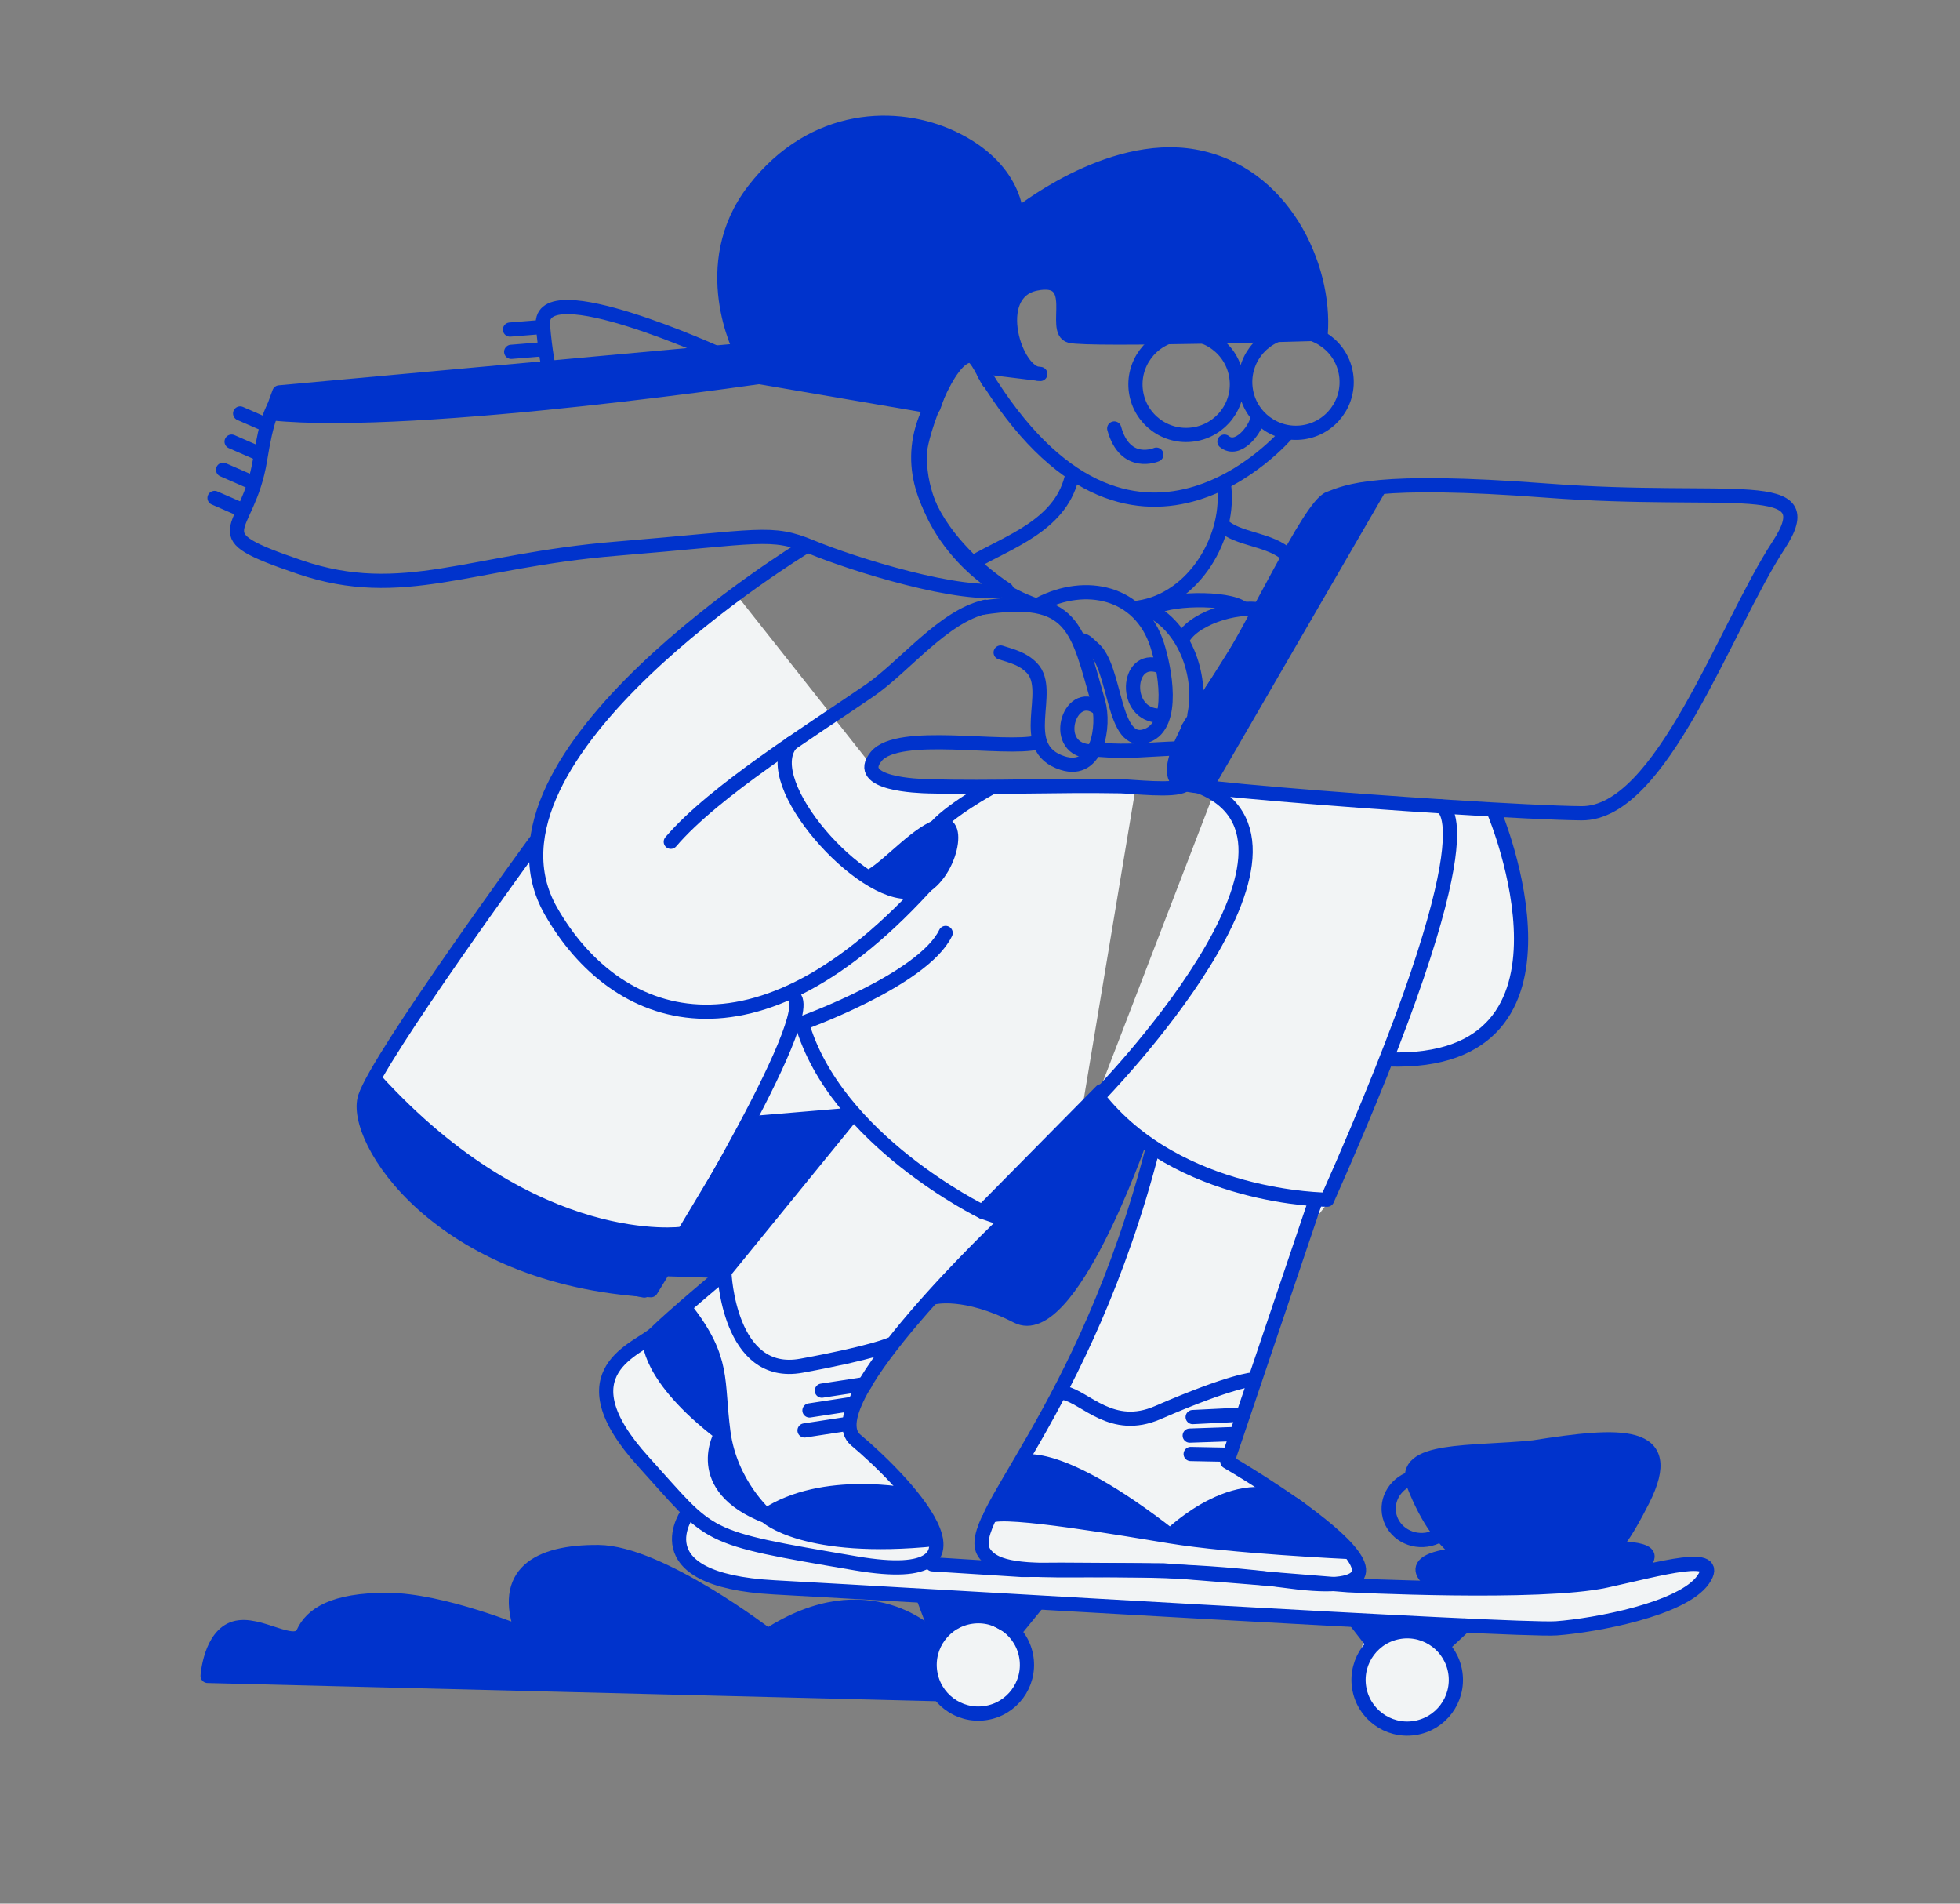 <?xml version="1.0" encoding="UTF-8"?> <svg xmlns="http://www.w3.org/2000/svg" width="345" height="335" viewBox="0 0 345 335" fill="none"><rect x="0" y="0" width="345" height="335" fill="#808080" stroke="none"/><path d="M109.5 122.5L129.5 104.5L156 138H200L190.5 195L175 216.5L156 236.5L149 252L159 260.5L165 270V275.5L177 277L173 273V266.5L190.5 236.5L203 203L193.5 192L213.5 140L262 142.5L268 160V168.5L265.5 176L262 182L251.5 186H244L235 210L230 216.5L216 258L239 274V277L237 279.5H269L271 287L258 285.5L254.5 290L256.5 296.5L254.5 301L250 303.5H244L240 299.5L239 294L240 288.5V285.5L182 282.5L179 287L180 293V296.5L177 301L173 302L168.5 301L164 296.5L165 281L131.5 279.5L123.5 277L119.5 273V268.5L121.5 266.5L108.5 252L106 245L108.5 239.5L114 236.5L127 225L116 223L88.5 212L65 192L93.5 150L96 142.5L100 133L109.5 122.5Z" fill="#F2F4F5"></path><path d="M274.033 286.5C271.2 286.333 265.233 286.1 264.033 286.5L262.533 280.5L282.033 279L293.533 275.5H300.033V279L288.533 284.5L274.033 286.5Z" fill="#F2F4F5"></path><path d="M236.945 65.949C236.234 61.071 231.703 57.691 226.824 58.402C221.946 59.112 218.566 63.644 219.276 68.522C219.987 73.401 224.519 76.78 229.397 76.07C234.276 75.359 237.655 70.828 236.945 65.949ZM207.503 58.805C212.382 58.095 216.916 61.476 217.626 66.355C218.337 71.233 214.952 75.739 210.073 76.45C205.194 77.16 200.665 73.807 199.954 68.928C199.244 64.049 202.625 59.516 207.503 58.805Z" stroke="#0033CC" stroke-width="2.5" stroke-miterlimit="10" stroke-linecap="round" stroke-linejoin="round"></path><path d="M226.492 76.362C226.492 76.362 199.267 108.455 173.207 65.718" stroke="#0033CC" stroke-width="2.5" stroke-miterlimit="10" stroke-linecap="round" stroke-linejoin="round"></path><path d="M183 106.298C191.08 102.135 200.661 104.076 203.684 113.497C204.948 117.435 207.029 127.566 201.859 129.462C195.656 131.735 196.602 117.36 192.324 113.983C191.784 113.555 191.04 112.572 190.292 112.688" stroke="#0033CC" stroke-width="2.5" stroke-miterlimit="10" stroke-linecap="round" stroke-linejoin="round"></path><path d="M204.048 117.181C198.167 115.111 197.62 125.95 204.097 125.936" stroke="#0033CC" stroke-width="2.5" stroke-miterlimit="10" stroke-linecap="round" stroke-linejoin="round"></path><path d="M172.859 106.952C189.022 104.445 189.613 110.608 193.309 123.542C194.5 127.712 193.204 136.259 187.037 134.285C178.741 131.632 185.57 121.633 181.638 117.553C180.036 115.893 178.173 115.479 176.135 114.827" stroke="#0033CC" stroke-width="2.5" stroke-miterlimit="10" stroke-linecap="round" stroke-linejoin="round"></path><path d="M193.229 124.547C188.158 120.837 184.683 132.33 192.313 132.238" stroke="#0033CC" stroke-width="2.5" stroke-miterlimit="10" stroke-linecap="round" stroke-linejoin="round"></path><path d="M173.996 67.127C173.415 66.293 171.937 62.663 170.848 62.605C166.853 62.394 162.104 76.341 161.937 79.495C161.289 91.749 171.841 103.053 182.558 106.593" stroke="#0033CC" stroke-width="2.5" stroke-miterlimit="10" stroke-linecap="round" stroke-linejoin="round"></path><path d="M215.416 85.139C216.762 94.379 210.176 105.501 200.399 106.925" stroke="#0033CC" stroke-width="2.5" stroke-miterlimit="10" stroke-linecap="round" stroke-linejoin="round"></path><path d="M173.455 106.786C166.018 108.466 159.238 117.273 153.085 121.506C143.003 128.442 125.732 139.139 118.073 148.137" stroke="#0033CC" stroke-width="2.5" stroke-miterlimit="10" stroke-linecap="round" stroke-linejoin="round"></path><path d="M139.258 130.832C133.392 137.724 151.705 158.104 160.361 156.894C166.783 155.996 169.493 144.409 165.675 145.271C161.809 146.144 156.876 152.011 153.427 154.097" stroke="#0033CC" stroke-width="2.5" stroke-miterlimit="10" stroke-linecap="round" stroke-linejoin="round"></path><path d="M154.759 154.602C156.346 153.703 165.813 144.885 166.829 146.363C169.514 150.271 159.747 158.869 156.371 155.932C154.592 154.383 163.788 148.792 165.021 147.728C165.133 147.629 166.189 147.024 166.336 147.253C168.093 149.989 160.482 155.26 158.023 154.769C157.669 154.699 158.003 153.92 158.096 153.777C158.529 153.116 165.044 147.889 165.454 148.614C166.866 151.107 156.727 154.812 157.148 155.062" stroke="#0033CC" stroke-width="2.5" stroke-miterlimit="10" stroke-linecap="round" stroke-linejoin="round"></path><path d="M188.584 84.233C186.424 92.561 177.348 95.425 171.356 98.948" stroke="#0033CC" stroke-width="2.5" stroke-miterlimit="10" stroke-linecap="round" stroke-linejoin="round"></path><path d="M221.289 73.829C220.857 75.763 217.856 79.611 215.527 77.716" stroke="#0033CC" stroke-width="2.5" stroke-miterlimit="10" stroke-linecap="round" stroke-linejoin="round"></path><path d="M215.19 92.383C217.715 94.986 223.818 94.845 226.699 97.813" stroke="#0033CC" stroke-width="2.5" stroke-miterlimit="10" stroke-linecap="round" stroke-linejoin="round"></path><path d="M201.251 106.881C208.43 109.533 211.736 118.866 210.238 125.821" stroke="#0033CC" stroke-width="2.5" stroke-miterlimit="10" stroke-linecap="round" stroke-linejoin="round"></path><path d="M222.825 107.563C218.891 106.109 210.592 108.464 208.325 112.151" stroke="#0033CC" stroke-width="2.5" stroke-miterlimit="10" stroke-linecap="round" stroke-linejoin="round"></path><path d="M202.792 107.265C204.971 105.223 216.181 105.002 218.765 107.073" stroke="#0033CC" stroke-width="2.5" stroke-miterlimit="10" stroke-linecap="round" stroke-linejoin="round"></path><path d="M182.73 130.639C176.661 132.118 158.127 128.38 154.233 133.113C150.215 137.995 161.635 138.325 163.481 138.376C174.701 138.685 185.935 138.151 197.21 138.36C199.336 138.4 206.643 139.284 208.41 138.176" stroke="#0033CC" stroke-width="2.5" stroke-miterlimit="10" stroke-linecap="round" stroke-linejoin="round"></path><path d="M193.397 131.944C198.861 132.398 202.016 131.851 207.771 131.685" stroke="#0033CC" stroke-width="2.5" stroke-miterlimit="10" stroke-linecap="round" stroke-linejoin="round"></path><path d="M263.067 143.088C263.067 143.088 281.718 187.596 244.485 186.438" stroke="#0033CC" stroke-width="2.5" stroke-miterlimit="10" stroke-linecap="round" stroke-linejoin="round"></path><path d="M253.605 141.905C253.605 141.905 263.68 143.422 233.605 211.12C233.605 211.12 207.344 211.101 193.252 193.021C193.252 193.021 237.185 148.196 210.847 138.284" stroke="#0033CC" stroke-width="2.5" stroke-miterlimit="10" stroke-linecap="round" stroke-linejoin="round"></path><path d="M193.849 192.026L172.911 213.232C172.911 213.232 147.086 200.673 141.152 180.076C141.152 180.076 162.486 172.423 166.453 164.179" stroke="#0033CC" stroke-width="2.5" stroke-miterlimit="10" stroke-linecap="round" stroke-linejoin="round"></path><path d="M174.551 138.543C174.551 138.543 166.823 142.754 164.318 146.024" stroke="#0033CC" stroke-width="2.5" stroke-miterlimit="10" stroke-linecap="round" stroke-linejoin="round"></path><path d="M231.616 211.138L216.036 257.224C216.036 257.224 259.874 282.668 226.979 278.287C194.085 273.908 177.215 279.156 173.25 273.274C169.284 267.391 190.884 248.925 202.936 201.983" stroke="#0033CC" stroke-width="2.5" stroke-miterlimit="10" stroke-linecap="round" stroke-linejoin="round"></path><path d="M220.646 242.745C220.646 242.745 216.971 242.859 203.773 248.597C195.717 252.099 191.09 245.919 187.35 245.147" stroke="#0033CC" stroke-width="2.5" stroke-miterlimit="10" stroke-linecap="round" stroke-linejoin="round"></path><path d="M218.025 248.978L209.935 249.377" stroke="#0033CC" stroke-width="2.5" stroke-miterlimit="10" stroke-linecap="round" stroke-linejoin="round"></path><path d="M217.522 252.361L209.414 252.638" stroke="#0033CC" stroke-width="2.5" stroke-miterlimit="10" stroke-linecap="round" stroke-linejoin="round"></path><path d="M215.595 255.992L209.582 255.873" stroke="#0033CC" stroke-width="2.5" stroke-miterlimit="10" stroke-linecap="round" stroke-linejoin="round"></path><path d="M179.783 257.329C179.783 257.329 185.927 254.604 205.996 270.24C205.996 270.24 218.746 257.638 228.825 265.495C237.901 272.571 237.25 273.106 237.25 273.106C237.25 273.106 216.939 272.172 205.932 270.362C198.734 269.179 176.78 265.39 174.369 266.784L179.783 257.329Z" fill="#0033CC" stroke="#0033CC" stroke-width="2.5" stroke-miterlimit="10" stroke-linecap="round" stroke-linejoin="round"></path><path d="M177.215 214.783C177.215 214.783 143.008 247.054 150.626 253.412C158.245 259.771 178.314 279.825 150.688 275.126C123.078 270.429 125.617 270.842 113.28 257.253C98.656 241.145 112.565 237.415 115.384 234.594C118.204 231.773 127.509 223.999 127.509 223.999C127.509 223.999 128.253 242.682 141.064 240.339C153.875 237.996 156.821 236.55 156.821 236.55" stroke="#0033CC" stroke-width="2.5" stroke-miterlimit="10" stroke-linecap="round" stroke-linejoin="round"></path><path d="M150.223 195.927L127.026 224.408" stroke="#0033CC" stroke-width="2.5" stroke-miterlimit="10" stroke-linecap="round" stroke-linejoin="round"></path><path d="M177.288 214.745L172.92 213.241" stroke="#0033CC" stroke-width="2.5" stroke-miterlimit="10" stroke-linecap="round" stroke-linejoin="round"></path><path d="M160.186 263.155C160.186 263.155 144.932 259.99 134.854 266.669C134.854 266.669 128.542 261.193 127.332 252.014C126.121 242.835 127.604 239.306 120.795 230.481L114.33 235.668C114.33 235.668 113.751 242.169 126.967 252.3C126.967 252.3 121.438 261.63 134.878 266.831C134.878 266.831 141.588 273.204 164.664 270.848L160.186 263.155Z" fill="#0033CC" stroke="#0033CC" stroke-width="2.5" stroke-miterlimit="10" stroke-linecap="round" stroke-linejoin="round"></path><path d="M152.252 243.565L144.663 244.728" stroke="#0033CC" stroke-width="2.5" stroke-miterlimit="10" stroke-linecap="round" stroke-linejoin="round"></path><path d="M150.072 247.047L142.484 248.21" stroke="#0033CC" stroke-width="2.5" stroke-miterlimit="10" stroke-linecap="round" stroke-linejoin="round"></path><path d="M149.205 250.568L141.616 251.731" stroke="#0033CC" stroke-width="2.5" stroke-miterlimit="10" stroke-linecap="round" stroke-linejoin="round"></path><path d="M94.192 148.155C94.192 148.155 66.589 185.889 64.254 193.085C61.92 200.281 77.059 224.885 114.582 227.048C114.582 227.048 143.025 181.153 139.959 175.69" stroke="#0033CC" stroke-width="2.5" stroke-miterlimit="10" stroke-linecap="round" stroke-linejoin="round"></path><path d="M141.622 96.289C141.622 96.289 81.303 132.875 96.977 160.332C108.123 179.857 132.776 189.783 163.952 154.799" stroke="#0033CC" stroke-width="2.5" stroke-miterlimit="10" stroke-linecap="round" stroke-linejoin="round"></path><path d="M141.933 63.823C141.933 63.823 137.457 62.473 137.162 62.516C131.375 63.367 72.195 74.099 61.395 70.854C50.045 67.444 47.969 67.373 45.783 80.886C43.597 94.398 34.8 93.691 52.801 99.813C70.802 105.934 82.853 98.661 108.416 96.565C133.979 94.468 135.685 93.305 142.831 96.269C149.978 99.233 169.339 105.353 177.156 103.751C177.156 103.751 154.241 89.577 164.089 71.219L141.933 63.823Z" stroke="#0033CC" stroke-width="2.5" stroke-miterlimit="10" stroke-linecap="round" stroke-linejoin="round"></path><path d="M138.163 65.701C138.163 65.701 73.363 75.416 47.81 72.733L49.166 69.052L131.985 61.502L138.163 65.701Z" fill="#0033CC" stroke="#0033CC" stroke-width="2.5" stroke-miterlimit="10" stroke-linecap="round" stroke-linejoin="round"></path><path d="M46.879 74.771L42.271 72.76L46.879 74.771Z" fill="#0033CC"></path><path d="M46.879 74.771L42.271 72.76" stroke="#0033CC" stroke-width="2.5" stroke-miterlimit="10" stroke-linecap="round" stroke-linejoin="round"></path><path d="M45.377 79.728L40.77 77.717L45.377 79.728Z" fill="#0033CC"></path><path d="M45.377 79.728L40.77 77.717" stroke="#0033CC" stroke-width="2.5" stroke-miterlimit="10" stroke-linecap="round" stroke-linejoin="round"></path><path d="M43.873 84.684L39.266 82.672L43.873 84.684Z" fill="#0033CC"></path><path d="M43.873 84.684L39.266 82.672" stroke="#0033CC" stroke-width="2.5" stroke-miterlimit="10" stroke-linecap="round" stroke-linejoin="round"></path><path d="M42.371 89.642L37.763 87.63L42.371 89.642Z" fill="#0033CC"></path><path d="M42.371 89.642L37.763 87.63" stroke="#0033CC" stroke-width="2.5" stroke-miterlimit="10" stroke-linecap="round" stroke-linejoin="round"></path><path d="M126.79 62.413C126.79 62.413 94.749 47.758 95.562 57.204C96.375 66.649 97.868 69.064 97.868 69.064" stroke="#0033CC" stroke-width="2.5" stroke-miterlimit="10" stroke-linecap="round" stroke-linejoin="round"></path><path d="M95.216 57.555L89.771 57.999" stroke="#0033CC" stroke-width="2.5" stroke-miterlimit="10" stroke-linecap="round" stroke-linejoin="round"></path><path d="M95.427 61.474L89.982 61.918" stroke="#0033CC" stroke-width="2.5" stroke-miterlimit="10" stroke-linecap="round" stroke-linejoin="round"></path><path d="M120.164 217.115C120.164 217.115 94.154 220.836 66.081 190.056C66.081 190.056 56.771 216.186 113.411 227.108" fill="#0033CC"></path><path d="M120.164 217.115C120.164 217.115 94.154 220.836 66.081 190.056C66.081 190.056 56.771 216.186 113.411 227.108" stroke="#0033CC" stroke-width="2.5" stroke-miterlimit="10" stroke-linecap="round" stroke-linejoin="round"></path><path d="M149.952 196.167L132.018 197.677L116.627 223.327L127.499 223.679" fill="#0033CC"></path><path d="M149.952 196.167L132.018 197.677L116.627 223.327L127.499 223.679" stroke="#0033CC" stroke-width="2.5" stroke-miterlimit="10" stroke-linecap="round" stroke-linejoin="round"></path><path d="M200.635 200.699C200.635 200.699 188.246 236.37 179.019 231.633C169.793 226.895 164.389 228.309 164.389 228.309L177.474 214.943L173.761 213.06L193.124 194.148L200.635 200.699Z" fill="#0033CC" stroke="#0033CC" stroke-width="2.5" stroke-miterlimit="10" stroke-linecap="round" stroke-linejoin="round"></path><path d="M130.487 62.001C130.487 62.001 122.468 46.689 132.717 33.45C143.23 19.87 158.045 19.751 167.614 24.252C178.895 29.557 178.909 38.028 178.909 38.028C178.909 38.028 194.934 24.832 210.205 27.531C225.856 30.297 233.378 46.87 232.47 58.736C232.47 58.736 191.67 59.96 188.353 59.101C185.038 58.242 190.543 48.223 182.304 49.92C174.066 51.617 178.77 66.032 183.115 65.811L173.244 64.601L170.866 61.668L166.797 64.625L164.324 71.603L133.402 66.315L130.487 62.001Z" fill="#0033CC" stroke="#0033CC" stroke-width="2.5" stroke-miterlimit="10" stroke-linecap="round" stroke-linejoin="round"></path><path d="M233.949 87.744C237.211 86.506 241.965 84.038 272.205 86.331C305.081 88.825 321.181 83.57 313.055 95.974C303.616 110.385 292.466 143.254 278.369 143.116C273.748 143.071 265.021 142.626 255.243 142.004C235.191 140.731 210.717 138.718 208.15 137.903C204.331 136.693 208.254 128.802 214.348 120.002C220.443 111.205 230.398 89.092 233.949 87.744Z" stroke="#0033CC" stroke-width="2.5" stroke-miterlimit="10" stroke-linecap="round" stroke-linejoin="round"></path><path d="M242.646 86.141L212.472 138.174L207.217 136.534L209.145 128.14L229.017 96.719L233.57 88.359" fill="#0033CC"></path><path d="M242.646 86.141L212.472 138.174L207.217 136.534L209.145 128.14L229.017 96.719L233.57 88.359" stroke="#0033CC" stroke-width="2.5" stroke-miterlimit="10" stroke-linecap="round" stroke-linejoin="round"></path><path d="M256.172 294.397C255.49 289.717 251.143 286.475 246.463 287.157C241.782 287.838 238.54 292.185 239.221 296.865C239.903 301.547 244.25 304.789 248.932 304.107C253.612 303.425 256.853 299.078 256.172 294.397Z" stroke="#0033CC" stroke-width="2.5" stroke-miterlimit="10" stroke-linecap="round" stroke-linejoin="round"></path><path d="M180.676 291.754C179.994 287.075 175.647 283.833 170.966 284.514C166.286 285.196 163.044 289.543 163.725 294.223C164.407 298.904 168.754 302.146 173.435 301.465C178.115 300.783 181.357 296.436 180.676 291.754Z" stroke="#0033CC" stroke-width="2.5" stroke-miterlimit="10" stroke-linecap="round" stroke-linejoin="round"></path><path d="M121.203 266.002C121.203 266.002 112.098 278.045 136.339 279.344C160.58 280.644 266.954 287.064 273.943 286.552C280.805 286.047 296.195 283.185 299.797 277.984C303.399 272.783 292.194 276.093 282.639 278.169C271.053 280.686 237.261 278.962 237.261 278.962L204.772 276.348L186.833 276.238L179.886 276.281L164.12 275.285" stroke="#0033CC" stroke-width="2.5" stroke-miterlimit="10" stroke-linecap="round" stroke-linejoin="round"></path><path d="M269.937 254.709C259.173 255.84 246.218 254.666 248.895 261.42C253.567 273.211 260.246 277.65 271.099 276.128C281.162 274.715 282.762 276.635 289.157 263.994C295.439 251.574 285.159 252.317 269.937 254.709Z" fill="#0033CC" stroke="#0033CC" stroke-width="2.5" stroke-miterlimit="10" stroke-linecap="round" stroke-linejoin="round"></path><path d="M282.658 272.488C282.658 272.488 293.12 272.041 289.084 275.159C285.048 278.277 280.198 277.86 275.827 278.213C271.456 278.566 253.102 279.046 253.102 279.046C253.102 279.046 244.274 274.464 258.523 273.42" fill="#0033CC"></path><path d="M282.658 272.488C282.658 272.488 293.12 272.041 289.084 275.159C285.048 278.277 280.198 277.86 275.827 278.213C271.456 278.566 253.102 279.046 253.102 279.046C253.102 279.046 244.274 274.464 258.523 273.42" stroke="#0033CC" stroke-width="2.5" stroke-miterlimit="10" stroke-linecap="round" stroke-linejoin="round"></path><path d="M256.125 264.573C255.681 261.52 252.715 259.424 249.501 259.892C246.286 260.361 244.041 263.215 244.486 266.268C244.93 269.322 247.896 271.418 251.111 270.95C254.325 270.482 256.57 267.627 256.125 264.573Z" stroke="#0033CC" stroke-width="2.5" stroke-miterlimit="10" stroke-linecap="round" stroke-linejoin="round"></path><path d="M257.798 286.065L254.198 289.409L249.93 286.882L245.38 287.02L241.502 289.017L238.672 285.376" fill="#0033CC"></path><path d="M257.798 286.065L254.198 289.409L249.93 286.882L245.38 287.02L241.502 289.017L238.672 285.376" stroke="#0033CC" stroke-width="2.5" stroke-miterlimit="10" stroke-linecap="round" stroke-linejoin="round"></path><path d="M182.583 282.204L178.794 286.846L174.339 284.48L169.835 283.311L166.324 286.635L164.956 287.593L162.487 281.012" fill="#0033CC"></path><path d="M182.583 282.204L178.794 286.846L174.339 284.48L169.835 283.311L166.324 286.635L164.956 287.593L162.487 281.012" stroke="#0033CC" stroke-width="2.5" stroke-miterlimit="10" stroke-linecap="round" stroke-linejoin="round"></path><path d="M164.254 288.053C164.254 288.053 153.005 276.245 135.164 287.834C135.164 287.834 116.164 273.225 105.37 273.132C94.575 273.038 87.989 276.942 91.986 287.459C91.986 287.459 77.861 281.589 68.21 281.551C58.561 281.514 54.839 284.177 53.387 287.308C51.934 290.438 45.611 285.255 41.318 286.539C37.025 287.822 36.547 294.926 36.547 294.926L164.771 298.124L161.795 292.2L164.254 288.053Z" fill="#0033CC" stroke="#0033CC" stroke-width="2.5" stroke-miterlimit="10" stroke-linecap="round" stroke-linejoin="round"></path><path d="M203.543 80.011C203.543 80.011 198.072 82.395 196.127 75.404" stroke="#0033CC" stroke-width="2.5" stroke-miterlimit="10" stroke-linecap="round" stroke-linejoin="round"></path></svg> 